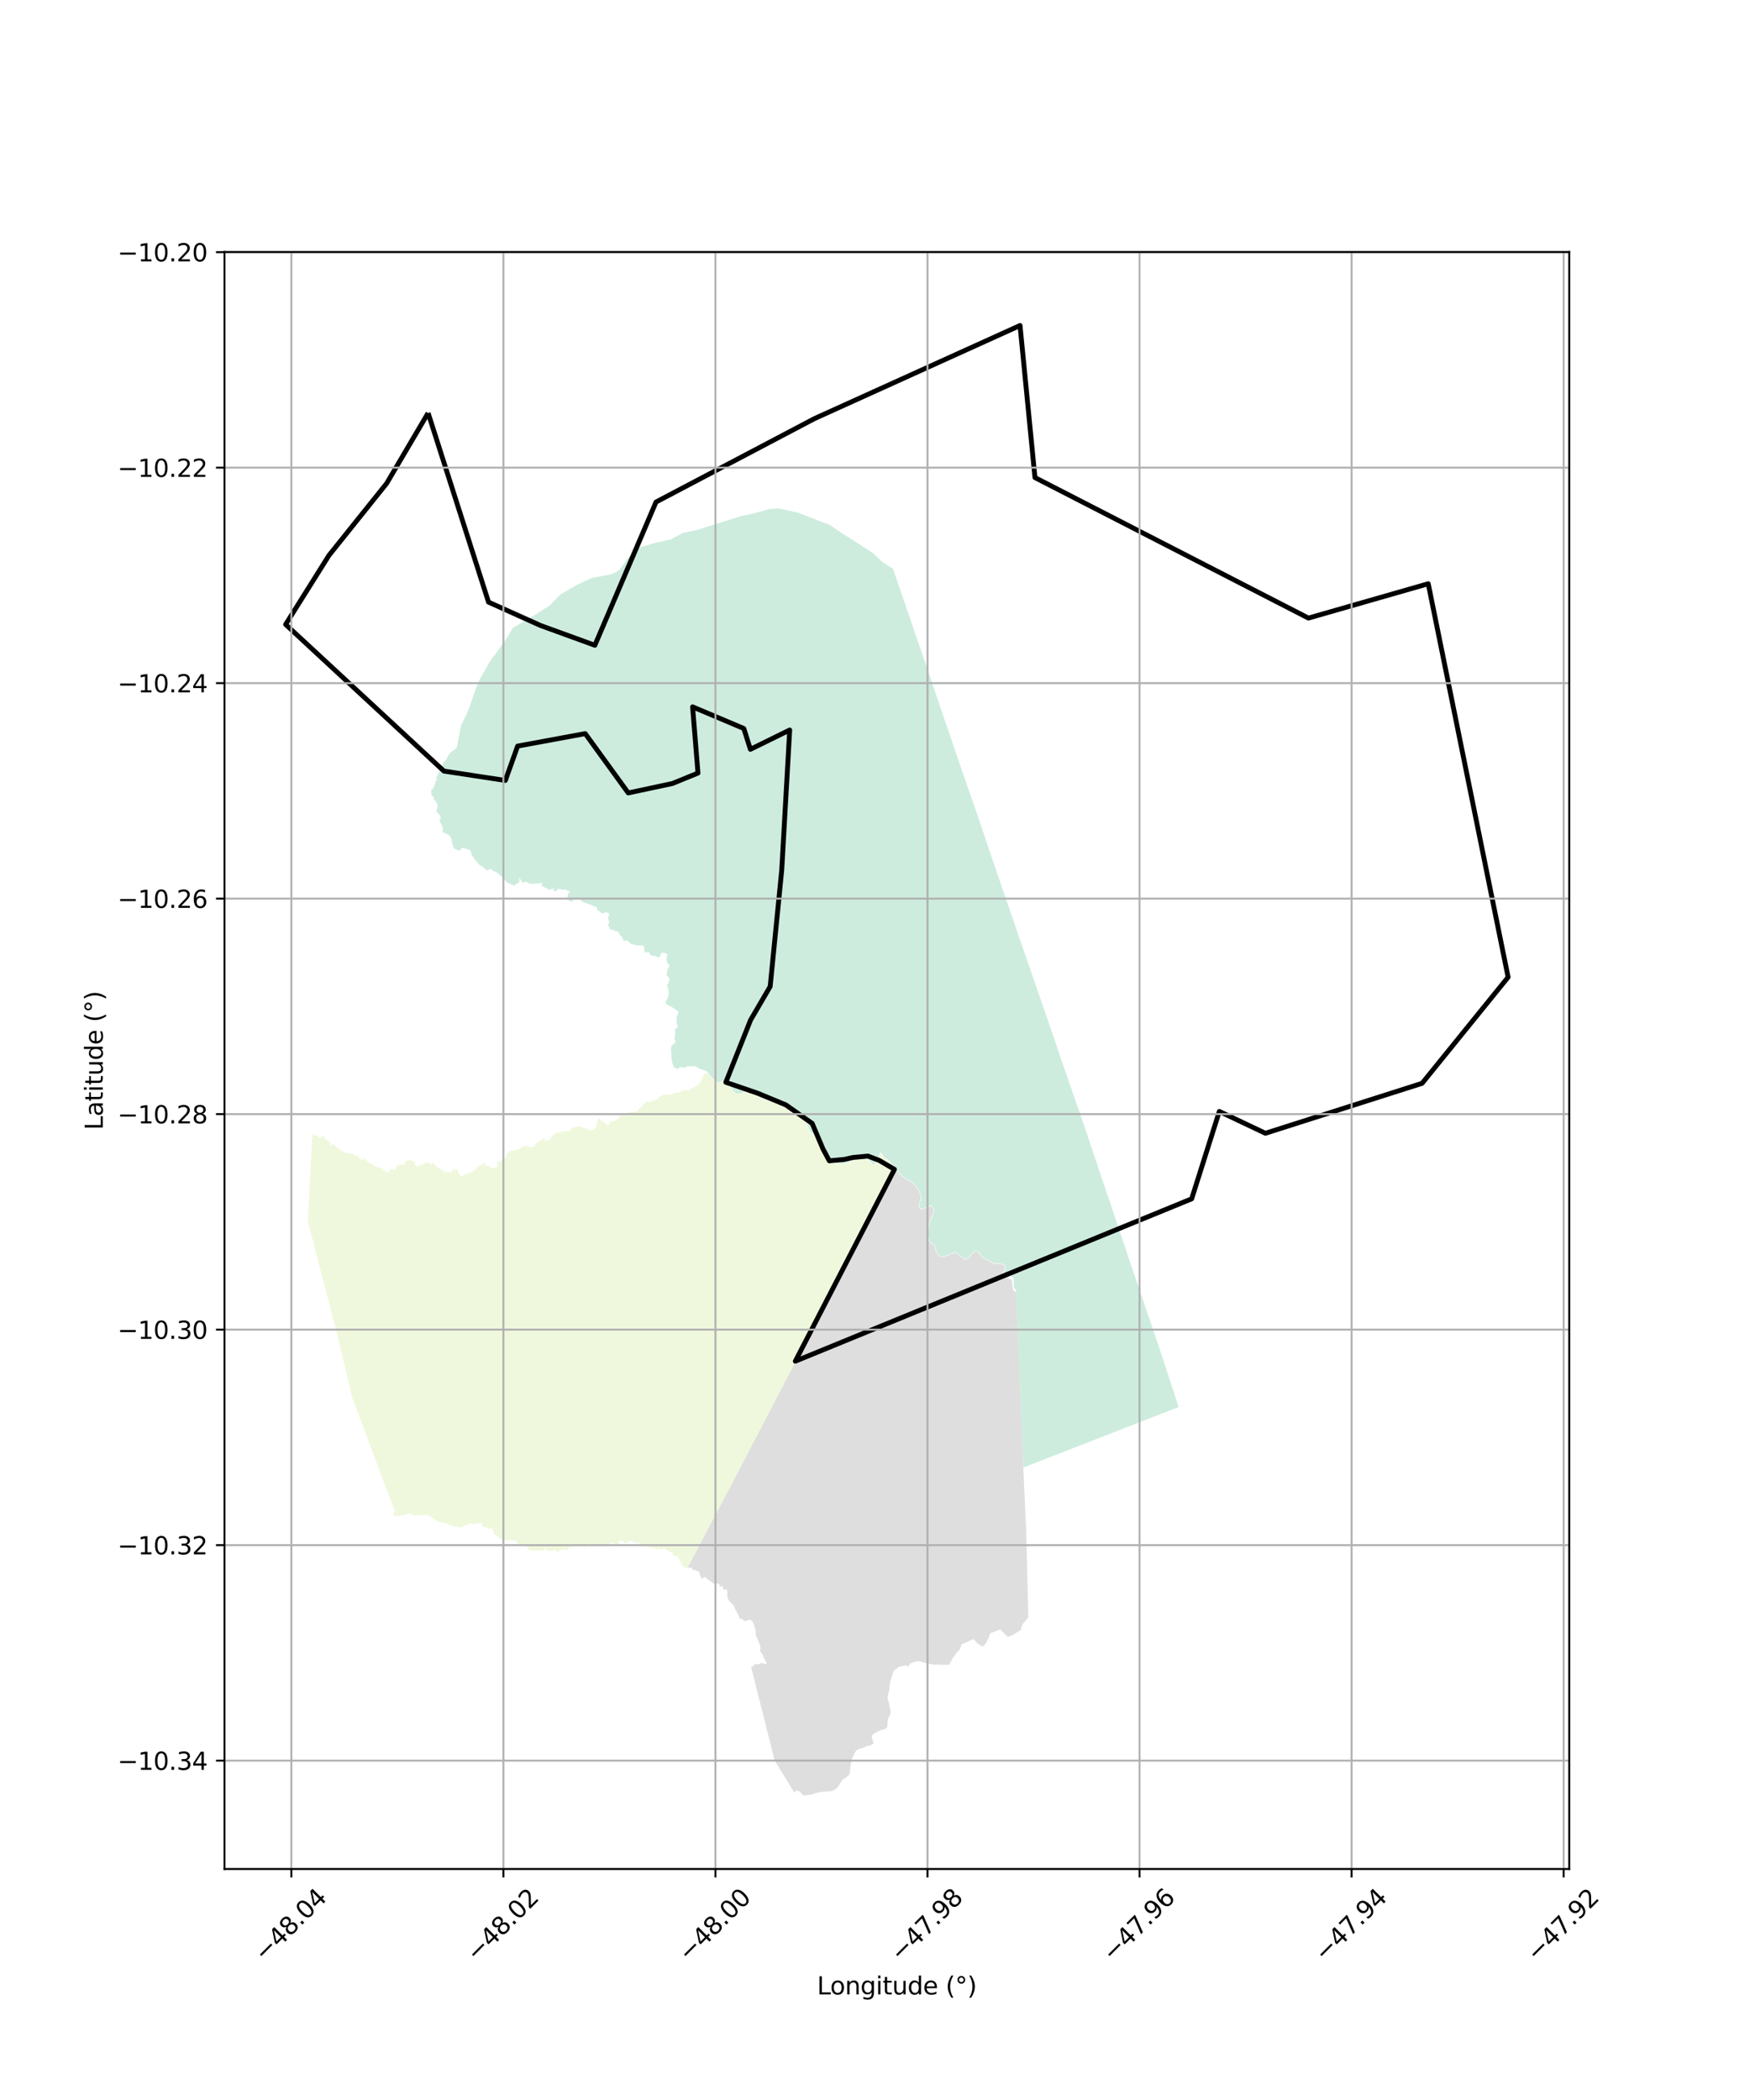 <?xml version="1.0" encoding="utf-8" standalone="no"?>
<!DOCTYPE svg PUBLIC "-//W3C//DTD SVG 1.1//EN"
  "http://www.w3.org/Graphics/SVG/1.1/DTD/svg11.dtd">
<svg xmlns:xlink="http://www.w3.org/1999/xlink" width="720pt" height="864pt" viewBox="0 0 720 864" xmlns="http://www.w3.org/2000/svg" version="1.1">
 <defs>
  <style type="text/css">*{stroke-linejoin: round; stroke-linecap: butt}</style>
 </defs>
 <g id="figure_1">
  <g id="patch_1">
   <path d="M 0 864 
L 720 864 
L 720 0 
L 0 0 
z
" style="fill: #ffffff"/>
  </g>
  <g id="axes_1">
   <g id="patch_2">
    <path d="M 92.366 768.96 
L 645.634 768.96 
L 645.634 103.68 
L 92.366 103.68 
z
" style="fill: #ffffff"/>
   </g>
   <g id="PatchCollection_1">
    <path d="M 290.685 441.067 
L 291.979 442.683 
L 293.501 444.203 
L 295.161 445.468 
L 296.291 445.278 
L 298.33 444.551 
L 298.689 444.402 
L 300.591 444.814 
L 299.865 446.768 
L 302.548 450.077 
L 305.021 450.063 
L 306.166 449.404 
L 307.005 449.354 
L 307.577 449.276 
L 312.935 449.961 
L 312.603 451.613 
L 315.836 452.897 
L 318.625 452.956 
L 319.89 452.972 
L 321.995 452.953 
L 321.581 453.767 
L 321.747 455.237 
L 322.325 456.091 
L 323.78 455.707 
L 325.213 455.535 
L 326.155 455.649 
L 327.231 456.927 
L 327.763 458.13 
L 328.708 459.131 
L 329.287 460.205 
L 330.87 460.986 
L 332.082 461.913 
L 331.846 462.774 
L 332.914 465.314 
L 333.597 466.11 
L 334.949 466.907 
L 336.073 468.476 
L 336.576 469.896 
L 336.956 470.996 
L 337.156 471.869 
L 337.929 473.418 
L 338.473 474.059 
L 339.222 476.329 
L 339.748 476.759 
L 340.974 477.18 
L 342.419 478.601 
L 344.293 478.671 
L 346.064 478.983 
L 346.91 479.069 
L 350.001 477.853 
L 350.404 477.403 
L 351.067 476.213 
L 351.46 475.916 
L 352.869 475.612 
L 353.78 475.675 
L 354.233 475.589 
L 355.134 475.664 
L 355.93 475.967 
L 356.727 477.133 
L 357.944 477.936 
L 358.759 478.976 
L 359.496 479.417 
L 359.994 479.233 
L 361.25 476.881 
L 361.822 475.242 
L 362.32 474.419 
L 362.525 474.651 
L 363.709 476.451 
L 365.362 477.367 
L 366.165 478.302 
L 367.314 479.742 
L 368.001 480.627 
L 368.006 481.115 
L 345.114 525.608 
L 341.224 533.286 
L 337.401 540.75 
L 333.67 548.048 
L 332.039 551.191 
L 330.312 554.5 
L 311.322 590.937 
L 311.094 591.37 
L 308.721 595.931 
L 303.279 606.391 
L 283.416 644.023 
L 283.046 644.775 
L 282.981 644.984 
L 282.116 644.991 
L 281.623 645.144 
L 281.484 644.314 
L 280.667 644.236 
L 280.504 643.637 
L 280.896 643.028 
L 279.694 643.285 
L 279.612 642.914 
L 280.352 642.421 
L 279.415 642.029 
L 279.542 641.536 
L 278.728 640.819 
L 279.135 640.636 
L 279.261 640.01 
L 278.143 640.319 
L 277.186 640.166 
L 277.102 639.883 
L 276.285 639.585 
L 277.035 639.107 
L 276.078 638.454 
L 275.814 638.56 
L 275.68 638.787 
L 275.267 638.288 
L 274.568 637.784 
L 274.07 637.832 
L 273.688 637.239 
L 272.69 636.938 
L 272.428 637.4 
L 271.937 637.685 
L 271.453 637.135 
L 270.855 637.149 
L 270.218 637.38 
L 268.884 636.903 
L 267.922 636.948 
L 266.688 636.298 
L 266.377 636.693 
L 266.034 635.716 
L 265.377 635.991 
L 265.13 635.805 
L 264.913 636.042 
L 264.61 635.908 
L 263.93 635.857 
L 263.513 635.306 
L 262.924 634.567 
L 262.389 634.887 
L 261.778 634.643 
L 261.432 634.697 
L 261.156 634.852 
L 260.97 634.405 
L 258.687 633.875 
L 258.571 634.212 
L 258.38 634.471 
L 257.922 634.581 
L 257.186 635.047 
L 257.023 634.743 
L 256.314 634.121 
L 255.953 634.093 
L 255.867 633.587 
L 254.677 634.28 
L 254.127 635.251 
L 253.16 636.052 
L 252.965 635.834 
L 252.564 635.504 
L 252.456 635.069 
L 251.424 634.658 
L 249.621 635.76 
L 248.472 636.315 
L 248.319 636.655 
L 247.815 635.844 
L 246.934 635.228 
L 245.635 635.206 
L 245.315 635.874 
L 244.519 635.794 
L 243.943 636.367 
L 241.961 635.862 
L 240.312 636.736 
L 239.914 636.298 
L 239.418 636.567 
L 239.561 635.802 
L 238.907 635.957 
L 238.42 635.275 
L 237.93 635.786 
L 237.422 635.258 
L 235.956 635.536 
L 236.247 635.945 
L 235.606 636.93 
L 235.216 636.642 
L 234.738 636.371 
L 233.335 637.693 
L 232.675 637.75 
L 232.091 637.353 
L 230.532 637.794 
L 229.977 638.324 
L 229.244 638.294 
L 228.337 637.629 
L 226.655 638.139 
L 224.693 637.935 
L 224.95 637.042 
L 223.287 637.912 
L 221.705 637.98 
L 220.237 637.946 
L 218.838 637.845 
L 217.598 637.729 
L 216.95 636.309 
L 216.429 636.677 
L 216.096 636.037 
L 215.124 635.987 
L 213.31 635.319 
L 212.269 634.101 
L 211.475 633.445 
L 211.066 634.09 
L 209.809 633.25 
L 209.618 633.781 
L 208.213 633.646 
L 207.707 633.632 
L 206.544 633.474 
L 206.229 633.041 
L 204.908 632.359 
L 203.115 630.956 
L 202.935 629.738 
L 202.498 629.264 
L 202.197 628.843 
L 201.245 629.052 
L 200.393 628.481 
L 198.913 628.192 
L 198.224 627.708 
L 198.606 626.875 
L 197.62 626.558 
L 197.511 626.677 
L 196.715 626.634 
L 196.372 627.319 
L 196.038 626.678 
L 194.463 627.258 
L 193.785 626.635 
L 192.655 626.824 
L 192.592 627.285 
L 191.974 627.317 
L 189.615 628.513 
L 186.922 628.048 
L 185.433 627.564 
L 183.71 626.801 
L 182.355 626.426 
L 180.295 626.208 
L 178.817 625.192 
L 177.475 624.236 
L 177.182 623.653 
L 176.02 623.831 
L 175.868 622.953 
L 174.091 623.435 
L 171.394 623.5 
L 169.994 623.379 
L 168.768 622.616 
L 168.526 622.478 
L 167.411 622.993 
L 165.483 623.585 
L 165.191 623.206 
L 163.956 623.716 
L 163.142 623.858 
L 163.227 623.489 
L 163.017 623.594 
L 162.346 623.849 
L 161.525 623.113 
L 162.266 622.96 
L 161.742 621.941 
L 162.365 622.072 
L 162.513 621.622 
L 162.812 621.359 
L 162.416 621.098 
L 162.083 620.967 
L 144.961 575.068 
L 138.569 548.335 
L 126.663 502.555 
L 128.506 466.81 
L 128.553 466.517 
L 129.193 466.744 
L 129.553 467.219 
L 130.465 466.877 
L 130.904 468.097 
L 131.267 468.15 
L 132.249 467.958 
L 132.766 467.612 
L 133.215 466.953 
L 133.774 468.622 
L 134.801 469.271 
L 135.731 469.612 
L 135.86 471.243 
L 137.138 470.802 
L 137.293 470.717 
L 137.995 471.56 
L 138.615 472.438 
L 138.811 472.397 
L 139.14 472.154 
L 139.672 472.568 
L 139.674 473.108 
L 140.988 473.599 
L 141.756 474.156 
L 143.09 474.621 
L 144.135 474.45 
L 145.069 474.684 
L 145.012 474.979 
L 145.68 474.843 
L 146.122 475.517 
L 146.724 475.266 
L 147.284 475.718 
L 147.876 476.286 
L 148.677 477.129 
L 149.293 477.333 
L 149.732 476.441 
L 150.496 477.113 
L 151.801 478.469 
L 152.639 478.782 
L 154.615 479.974 
L 156.422 480.629 
L 156.709 480.471 
L 157.217 480.961 
L 157.396 480.633 
L 158.09 482.442 
L 158.656 481.157 
L 158.845 482.039 
L 159.76 482.369 
L 160.453 481.295 
L 161.09 480.806 
L 162.196 481.269 
L 162.823 481.209 
L 163.019 479.608 
L 163.384 479.566 
L 164.079 479.229 
L 164.785 479.277 
L 165.335 479.048 
L 166.326 479.516 
L 166.349 479.305 
L 166.311 478.653 
L 166.618 478.309 
L 167.015 477.895 
L 167.075 477.453 
L 168.38 477.377 
L 168.663 477.16 
L 169.391 477.463 
L 169.805 477.807 
L 170.924 478.108 
L 170.971 478.332 
L 170.799 478.554 
L 170.418 478.691 
L 170.775 479.1 
L 170.886 479.585 
L 171.309 480.027 
L 172.019 479.835 
L 172.065 479.64 
L 172.226 479.601 
L 172.824 479.593 
L 173.049 479.375 
L 173.297 479.069 
L 173.415 479.162 
L 173.619 479.017 
L 173.666 479.295 
L 173.913 479.225 
L 174.207 478.765 
L 174.599 478.832 
L 175.05 478.493 
L 175.84 478.239 
L 176.311 478.363 
L 176.808 478.43 
L 176.807 478.337 
L 176.911 478.33 
L 176.897 479.07 
L 177.036 479.34 
L 177.474 479.156 
L 177.746 478.33 
L 177.978 478.265 
L 177.971 478.744 
L 178.496 478.542 
L 178.551 479.004 
L 179.11 479.178 
L 179.186 479.427 
L 179.527 479.831 
L 179.826 480.377 
L 180.304 480.306 
L 180.769 480.889 
L 181.535 481.208 
L 182.181 481.275 
L 182.544 482.046 
L 182.922 482.182 
L 183.51 482.381 
L 183.917 481.955 
L 184.399 482.307 
L 185.074 482.039 
L 185.334 482.405 
L 186.284 481.846 
L 186.229 481.109 
L 186.402 480.729 
L 186.658 481.367 
L 186.886 481.14 
L 187.63 481.092 
L 188.227 481.448 
L 188.812 483.068 
L 189.312 483.636 
L 189.705 483.868 
L 190.474 483.993 
L 190.666 483.519 
L 190.8 483.326 
L 191.538 483.224 
L 193.67 482.353 
L 193.988 482.438 
L 194.824 481.703 
L 195.129 481.337 
L 195.657 481.49 
L 196.112 480.54 
L 196.634 480.106 
L 197.354 479.532 
L 198.171 479.281 
L 198.831 478.59 
L 199.096 478.384 
L 199.582 478.144 
L 199.501 478.667 
L 199.339 479.144 
L 199.816 479.49 
L 200.233 479.668 
L 200.826 479.602 
L 201.852 480.199 
L 202.852 480.846 
L 203.237 480.691 
L 203.857 480.292 
L 204.507 480.125 
L 204.726 479.62 
L 204.64 479.114 
L 204.506 478.505 
L 204.722 477.883 
L 204.979 477.842 
L 205.662 477.77 
L 205.767 477.748 
L 205.99 477.602 
L 207.048 476.836 
L 208.181 476.159 
L 208.37 474.974 
L 209.239 474.09 
L 210.189 473.5 
L 211.08 473.386 
L 212.504 473.147 
L 213.786 472.663 
L 215.074 471.63 
L 215.956 471.618 
L 215.992 471.592 
L 217.641 471.656 
L 218.254 472.092 
L 218.651 471.97 
L 219.445 471.904 
L 220.117 471.382 
L 219.97 470.8 
L 220.612 470.405 
L 221.645 469.785 
L 222.345 469.268 
L 223.086 468.689 
L 223.464 468.494 
L 224.119 468.242 
L 224.074 468.873 
L 224.237 469.4 
L 225.163 469.501 
L 225.484 469.177 
L 226.37 468.709 
L 226.684 468.018 
L 227.17 467.469 
L 227.504 467.082 
L 228.883 466.123 
L 229.584 465.893 
L 230.353 465.889 
L 231.707 465.473 
L 232.297 465.44 
L 234.481 465.121 
L 235.279 464.269 
L 236.412 463.678 
L 236.975 463.692 
L 237.493 463.654 
L 238.246 463.469 
L 239.723 463.931 
L 241.766 464.682 
L 243.306 465.081 
L 243.794 465.021 
L 244.625 464.416 
L 245.478 463.174 
L 245.654 461.978 
L 245.932 460.633 
L 246.774 460.135 
L 247.22 461.106 
L 248.341 461.515 
L 249.376 462.506 
L 249.96 463.041 
L 250.497 462.835 
L 250.737 462.279 
L 250.803 461.624 
L 251.719 461.559 
L 252.581 461.145 
L 253.412 461.063 
L 254.363 460.247 
L 255.194 458.881 
L 255.998 458.749 
L 256.585 458.6 
L 257.321 458.16 
L 257.652 458.243 
L 259.438 457.242 
L 260.365 457.785 
L 261.33 457.267 
L 262.871 457.048 
L 262.659 456.141 
L 264.026 455.561 
L 264.067 454.979 
L 265.931 453.214 
L 266.844 453.23 
L 267.63 453.728 
L 267.783 453.058 
L 268.799 452.599 
L 269.664 453.084 
L 269.885 452.453 
L 270.475 452.404 
L 270.578 451.759 
L 271.346 451.318 
L 273.182 450.314 
L 276.266 450.417 
L 277.636 449.51 
L 279.137 449.484 
L 279.754 449.326 
L 281.172 448.455 
L 283.268 448.665 
L 284.141 448.1 
L 285.35 447.489 
L 287.378 446.163 
L 288.403 444.803 
L 289.047 443.38 
L 289.558 442.276 
L 290.685 441.067 
" clip-path="url(#p9bca885851)" style="fill: #e6f5c9; fill-opacity: 0.65"/>
    <path d="M 320.432 209.176 
L 328.445 210.957 
L 341.502 216.053 
L 346.258 219.264 
L 358.986 227.406 
L 363.074 231.261 
L 367.425 234.018 
L 376.861 261.654 
L 377.082 262.275 
L 380.548 272.337 
L 394.929 314.589 
L 403.116 338.13 
L 407.874 352.392 
L 420.55 389.206 
L 434.32 429.079 
L 436.57 435.895 
L 437.108 437.346 
L 446.531 464.501 
L 464.926 519.284 
L 465.235 520.132 
L 476.731 553.833 
L 476.926 554.431 
L 476.939 554.469 
L 477.073 554.879 
L 484.917 578.902 
L 421.005 603.788 
L 421.001 603.473 
L 418.928 552.481 
L 417.976 531.817 
L 417.923 530.555 
L 417.922 530.507 
L 417.183 530.045 
L 416.969 525.799 
L 415.983 524.714 
L 415.53 524.899 
L 414.765 525.706 
L 412.559 525.182 
L 412.814 523.6 
L 413.337 522.335 
L 413.813 520.806 
L 412.399 520.023 
L 410.504 519.858 
L 408.855 519.705 
L 407.622 519.072 
L 406.08 518.231 
L 404.792 517.667 
L 403.663 516.662 
L 402.509 514.791 
L 401.205 514.777 
L 399.747 515.717 
L 398.842 517.027 
L 397.724 517.992 
L 396.781 517.974 
L 395.616 517.007 
L 394.631 516.144 
L 393.371 515.281 
L 393.205 514.915 
L 392.13 515.496 
L 390.594 516.148 
L 389.209 516.618 
L 387.803 517.053 
L 386.433 516.673 
L 385.439 515.315 
L 384.88 513.62 
L 384.577 512.089 
L 383.494 511.535 
L 382.487 510.753 
L 382.096 509.574 
L 381.609 508.316 
L 381.581 507.195 
L 381.883 506.056 
L 382.205 504.595 
L 382.391 503.536 
L 382.739 502.043 
L 383.42 500.54 
L 384.241 498.926 
L 384.476 497.406 
L 382.868 495.839 
L 381.62 496.577 
L 380.033 497.068 
L 378.761 497.407 
L 378.138 496.459 
L 378.338 494.768 
L 378.985 493.731 
L 379.017 492.391 
L 378.324 490.175 
L 377.665 489.1 
L 376.642 487.673 
L 375.632 486.454 
L 373.638 485.496 
L 372.209 484.642 
L 370.492 483.135 
L 369.296 481.755 
L 368.198 480.558 
L 367.469 479.618 
L 366.318 478.174 
L 365.489 477.208 
L 363.847 476.299 
L 362.683 474.527 
L 362.289 474.085 
L 361.642 475.155 
L 361.067 476.801 
L 359.853 479.071 
L 359.515 479.197 
L 358.892 478.824 
L 358.079 477.786 
L 356.869 476.988 
L 356.057 475.802 
L 355.177 475.467 
L 354.21 475.388 
L 352.846 475.412 
L 351.375 475.73 
L 350.914 476.078 
L 350.242 477.286 
L 349.884 477.685 
L 346.882 478.864 
L 346.09 478.784 
L 344.314 478.472 
L 342.504 478.404 
L 341.082 477.005 
L 339.848 476.58 
L 339.392 476.211 
L 338.662 473.988 
L 338.098 473.308 
L 337.842 472.797 
L 337.345 471.801 
L 337.147 470.939 
L 336.251 468.383 
L 335.085 466.756 
L 334.449 466.38 
L 333.726 465.954 
L 333.085 465.207 
L 332.063 462.775 
L 332.309 461.835 
L 330.974 460.815 
L 329.433 460.055 
L 329.402 459.999 
L 328.87 459.013 
L 327.931 458.017 
L 327.402 456.82 
L 326.256 455.459 
L 325.213 455.334 
L 323.873 455.494 
L 323.742 455.51 
L 322.41 455.862 
L 321.939 455.166 
L 321.785 453.805 
L 322.322 452.75 
L 319.892 452.772 
L 317.181 452.722 
L 315.876 452.697 
L 312.831 451.489 
L 313.171 449.79 
L 310.858 449.494 
L 307.58 449.076 
L 306.104 449.21 
L 304.968 449.864 
L 302.643 449.876 
L 302.004 449.089 
L 300.092 446.731 
L 300.858 444.667 
L 298.674 444.194 
L 296.24 445.085 
L 295.213 445.256 
L 294.513 444.723 
L 293.631 444.051 
L 292.074 442.496 
L 291.04 440.925 
L 289.996 440.431 
L 289.441 440.168 
L 288.21 439.936 
L 286.972 439.251 
L 286.037 438.642 
L 284.103 438.761 
L 282.746 438.739 
L 281.567 439.408 
L 280.581 438.972 
L 279.626 439.218 
L 278.536 439.82 
L 277.205 438.962 
L 276.648 437.388 
L 276.273 435.627 
L 276.184 433.018 
L 275.977 431.757 
L 276.273 430.288 
L 276.527 430.064 
L 278.018 428.773 
L 277.526 427.418 
L 277.634 426.025 
L 277.933 424.445 
L 277.434 423.815 
L 278.963 422.39 
L 278.384 421.038 
L 278.384 418.741 
L 279.053 416.531 
L 279.21 416.198 
L 276.919 414.644 
L 273.829 412.876 
L 273.852 412.702 
L 273.931 412.083 
L 274.458 411.132 
L 274.959 409.804 
L 275.183 408.491 
L 274.894 406.896 
L 274.412 405.392 
L 275.078 404.451 
L 275.357 402.397 
L 274.294 401.292 
L 274.424 400.585 
L 274.529 399.461 
L 274.73 398.646 
L 275.136 398.066 
L 275.437 397.068 
L 274.416 395.969 
L 274.184 394.714 
L 274.618 392.528 
L 273.54 392.094 
L 272.024 392.023 
L 271.525 393.715 
L 270.457 393.866 
L 269.904 393.406 
L 268.311 393.209 
L 267.411 392.775 
L 266.957 391.684 
L 265.213 391.936 
L 265.149 391.299 
L 265.093 390.746 
L 264.958 389.323 
L 263.964 388.944 
L 262.711 388.994 
L 261.745 388.986 
L 260.9 388.545 
L 260.415 388.644 
L 259.679 388.398 
L 257.96 386.866 
L 256.604 387.14 
L 255.901 385.545 
L 255.03 384.645 
L 254.852 384.181 
L 254.675 383.715 
L 253.651 383.022 
L 252.439 383.149 
L 252.918 382.659 
L 252.351 382.617 
L 250.83 382.378 
L 250.739 381.279 
L 250.059 380.83 
L 250.657 379.475 
L 250.354 378.368 
L 250.178 377.723 
L 250.715 375.931 
L 249.176 375.142 
L 248.399 375.769 
L 247.423 375.624 
L 245.445 374.044 
L 245.677 373.2 
L 244.461 372.882 
L 242.761 372.146 
L 239.62 371.109 
L 238.549 369.63 
L 237.245 369.696 
L 236.75 369.419 
L 235.4 370.049 
L 236.065 370.604 
L 235.039 370.977 
L 234.147 370.553 
L 233.901 369.284 
L 233.365 369.316 
L 233.734 367.655 
L 234.238 367.227 
L 234.727 367.153 
L 232.65 365.907 
L 231.422 366.104 
L 230.311 365.778 
L 229.518 365.607 
L 229.25 366.333 
L 228.521 366.713 
L 227.511 366.355 
L 228.281 365.54 
L 226.972 365.793 
L 225.529 366.02 
L 225.066 365.537 
L 224.077 365.093 
L 223.611 364.882 
L 222.507 364.205 
L 223.135 364.004 
L 222.923 363.263 
L 221.229 363.457 
L 220.721 363.425 
L 218.981 363.658 
L 217.772 363.422 
L 216.278 362.752 
L 215.18 363.183 
L 214.811 362.801 
L 214.073 361.695 
L 213.567 361.177 
L 213.574 361.513 
L 213.803 362.815 
L 211.496 364.382 
L 209.649 363.498 
L 208.705 363.135 
L 207.887 362.216 
L 206.168 360.381 
L 204.405 358.979 
L 204.147 358.773 
L 202.915 358.311 
L 202.008 357.452 
L 200.311 358.165 
L 198.728 356.738 
L 197.272 355.848 
L 196.116 354.549 
L 195.186 353.413 
L 194.069 351.679 
L 193.526 349.831 
L 191.546 349.13 
L 189.856 348.788 
L 189.462 349.839 
L 188.574 349.92 
L 186.704 348.972 
L 185.824 346.402 
L 185.849 345.57 
L 184.969 343.752 
L 183.824 343.147 
L 182.078 342.291 
L 182.207 341.694 
L 182.16 340.474 
L 182.011 340.146 
L 181.251 338.472 
L 180.8 337.784 
L 181.314 336.412 
L 180.971 335.406 
L 180.479 334.865 
L 179.453 333.795 
L 180.132 331.903 
L 179.831 330.869 
L 179.414 329.92 
L 178.156 328.494 
L 178.817 328.456 
L 178.778 328.415 
L 177.513 327.093 
L 177.4 325.264 
L 178.452 323.825 
L 179.043 322.311 
L 179.052 321.708 
L 179.855 320.797 
L 179.372 319.99 
L 179.712 319.628 
L 182.332 314.037 
L 183.5 312.567 
L 184.908 310.008 
L 187.919 307.596 
L 189.747 298.327 
L 191.785 294.214 
L 193.173 290.848 
L 195.225 284.891 
L 197.187 279.822 
L 201.676 271.954 
L 202.14 271.287 
L 204.412 268.256 
L 208.467 262.635 
L 210.923 258.404 
L 220.786 252.571 
L 226.221 249.049 
L 230.506 244.629 
L 234.14 242.527 
L 234.829 242.132 
L 237.717 240.432 
L 243.646 237.757 
L 251.186 236.324 
L 253.154 235.577 
L 253.909 235.087 
L 254.927 234.373 
L 255.011 234.315 
L 258.343 229.497 
L 263.426 225.141 
L 269.274 223.42 
L 276.12 221.855 
L 280.78 219.323 
L 286.627 218.063 
L 305.785 212.074 
L 306.775 212.051 
L 316.724 209.403 
L 320.432 209.176 
" clip-path="url(#p9bca885851)" style="fill: #b3e2cd; fill-opacity: 0.65"/>
    <path d="M 368.006 481.115 
L 369.163 481.907 
L 370.352 483.278 
L 372.093 484.806 
L 373.545 485.673 
L 375.508 486.616 
L 376.484 487.796 
L 377.498 489.212 
L 377.926 489.693 
L 378.142 490.26 
L 378.818 492.421 
L 378.788 493.672 
L 378.146 494.7 
L 377.932 496.508 
L 378.675 497.637 
L 380.088 497.262 
L 381.701 496.763 
L 382.865 496.073 
L 384.264 497.476 
L 384.049 498.864 
L 383.241 500.453 
L 382.55 501.979 
L 382.198 503.495 
L 382.01 504.556 
L 381.696 506.009 
L 381.132 506.807 
L 381.381 507.172 
L 381.41 508.357 
L 381.927 509.667 
L 382.316 510.872 
L 383.389 511.705 
L 384.402 512.224 
L 384.689 513.672 
L 385.261 515.412 
L 386.309 516.857 
L 387.807 517.262 
L 389.269 516.81 
L 390.662 516.336 
L 392.187 515.691 
L 393.135 515.18 
L 393.325 515.492 
L 394.51 516.303 
L 395.488 517.161 
L 396.707 518.173 
L 397.795 518.194 
L 398.991 517.162 
L 399.888 515.864 
L 401.263 514.979 
L 402.397 514.99 
L 403.508 516.794 
L 404.684 517.838 
L 405.992 518.412 
L 407.529 519.251 
L 408.799 519.902 
L 410.485 520.057 
L 412.339 520.22 
L 413.575 520.903 
L 413.149 522.268 
L 412.622 523.546 
L 412.333 525.335 
L 414.704 525.898 
L 416.189 526.538 
L 416.308 526.873 
L 416.545 529.183 
L 416.74 530.63 
L 417.976 531.817 
L 418.928 552.481 
L 421.001 603.473 
L 421.005 603.788 
L 421.138 606.735 
L 422.188 629.564 
L 422.226 630.387 
L 423.077 665.407 
L 421.841 666.879 
L 420.693 668.215 
L 419.937 670.673 
L 418.299 671.681 
L 416.448 672.824 
L 414.637 673.415 
L 413.607 672.458 
L 411.523 670.36 
L 408.965 671.397 
L 407.399 671.982 
L 406.803 673.796 
L 405.408 676.489 
L 404.14 677.453 
L 402.919 676.623 
L 401.854 675.83 
L 400.467 674.374 
L 395.557 676.593 
L 394.939 678.61 
L 393.49 680.098 
L 392.091 682.063 
L 391.178 683.834 
L 390.376 684.926 
L 388.285 684.972 
L 385.246 684.857 
L 383.452 684.799 
L 380.419 684.152 
L 378.269 683.462 
L 376.433 683.711 
L 374.441 684.457 
L 373.892 685.478 
L 372.374 685.245 
L 369.897 685.786 
L 367.72 687.345 
L 366.878 690.036 
L 366.209 691.859 
L 366.027 693.024 
L 366.005 694.021 
L 365.748 696.047 
L 365.22 697.536 
L 365.21 698.224 
L 365.307 699.582 
L 365.83 700.627 
L 365.973 702.214 
L 366.353 703.32 
L 366.342 704.689 
L 366.078 705.839 
L 365.328 707.248 
L 365.147 708.509 
L 365.116 709.938 
L 364.64 711.202 
L 363.081 711.648 
L 361.582 712.187 
L 359.709 713.146 
L 358.6 714.2 
L 358.927 715.759 
L 359.447 717.152 
L 358.116 718.128 
L 356.499 718.428 
L 355.088 719.114 
L 353.705 719.453 
L 352.602 719.977 
L 351.896 720.722 
L 351.198 722.19 
L 350.591 723.405 
L 350.169 725.082 
L 349.933 726.935 
L 349.761 728.52 
L 349.451 730.089 
L 348.313 731.163 
L 346.826 732.058 
L 346.049 733.097 
L 345.359 734.24 
L 344.347 735.671 
L 343.151 736.508 
L 341.623 736.995 
L 339.543 737.074 
L 337.424 737.329 
L 335.663 737.723 
L 333.373 738.423 
L 331.88 738.61 
L 330.546 738.72 
L 329.057 737.103 
L 327.615 736.57 
L 326.886 737.66 
L 318.71 724.354 
L 309.003 685.685 
L 309.971 685.517 
L 310.571 684.659 
L 311.873 684.728 
L 313.252 684.23 
L 315.095 684.601 
L 315.497 684.49 
L 315.06 683.548 
L 314.239 682.063 
L 313.781 680.737 
L 312.791 679.38 
L 312.848 677.416 
L 312.261 675.757 
L 311.635 674.3 
L 310.915 672.535 
L 310.957 671.235 
L 310.671 670.201 
L 310.628 669.89 
L 309.797 667.295 
L 308.527 666.318 
L 306.295 667.04 
L 305.256 665.982 
L 304.166 665.924 
L 304.168 665.454 
L 303.551 663.954 
L 302.7 662.478 
L 302.155 661.219 
L 301.556 660.075 
L 300.985 659.649 
L 300.1 658.78 
L 299.41 657.59 
L 299.102 656.045 
L 299.36 654.896 
L 298.875 653.817 
L 297.764 654.136 
L 297.422 653.368 
L 297.491 652.582 
L 295.934 652.75 
L 296.241 652.25 
L 295.292 651.453 
L 293.719 651.592 
L 292.475 650.75 
L 291.221 649.804 
L 290.425 649.183 
L 290.14 648.748 
L 288.651 649.488 
L 288.028 648.106 
L 287.603 646.585 
L 286.346 646.176 
L 284.663 645.695 
L 285.008 645.024 
L 282.981 644.984 
L 283.046 644.775 
L 283.416 644.023 
L 303.279 606.391 
L 308.721 595.931 
L 311.094 591.37 
L 311.322 590.937 
L 330.312 554.5 
L 332.039 551.191 
L 333.67 548.048 
L 337.401 540.75 
L 341.224 533.286 
L 345.114 525.608 
L 368.006 481.115 
" clip-path="url(#p9bca885851)" style="fill: #cccccc; fill-opacity: 0.65"/>
   </g>
   <g id="PatchCollection_2">
    <path d="M 176.138 169.914 
L 201 247.741 
L 222.463 257.381 
L 244.745 265.482 
L 269.907 206.545 
L 335.085 172.234 
L 419.671 133.92 
L 425.813 196.49 
L 538.318 254.298 
L 587.618 240.167 
L 620.485 402.03 
L 585.09 445.708 
L 520.621 466.262 
L 501.659 457.269 
L 490.282 493.239 
L 327.212 560.039 
L 368.004 481.12 
L 361.715 477.407 
L 357.085 475.647 
L 350.94 476.22 
L 347.359 477.027 
L 341.214 477.601 
L 338.606 472.73 
L 334.151 462.207 
L 323.316 454.58 
L 311.739 449.793 
L 298.627 445.279 
L 308.811 419.666 
L 316.868 405.882 
L 321.624 358.034 
L 324.906 300.346 
L 308.738 308.297 
L 306.022 299.727 
L 284.951 290.825 
L 287.172 318.063 
L 276.629 322.364 
L 258.477 326.237 
L 240.779 301.829 
L 212.969 306.968 
L 207.912 321.099 
L 182.63 317.245 
L 117.515 256.914 
L 135.346 228.494 
L 159.079 198.884 
L 176.138 169.914 
" clip-path="url(#p9bca885851)" style="fill: none; stroke: #000000; stroke-width: 2"/>
   </g>
   <g id="matplotlib.axis_1">
    <g id="xtick_1">
     <g id="line2d_1">
      <path d="M 119.865 768.96 
L 119.865 103.68 
" clip-path="url(#p9bca885851)" style="fill: none; stroke: #b0b0b0; stroke-width: 0.8; stroke-linecap: square"/>
     </g>
     <g id="line2d_2">
      <defs>
       <path id="m636d8eb641" d="M 0 0 
L 0 3.5 
" style="stroke: #000000; stroke-width: 0.8"/>
      </defs>
      <g>
       <use xlink:href="#m636d8eb641" x="119.865" y="768.96" style="stroke: #000000; stroke-width: 0.8"/>
      </g>
     </g>
     <g id="text_1">
      <!-- −48.04 -->
      <g transform="translate(108.732 807.501) rotate(-45) scale(0.1 -0.1)">
       <defs>
        <path id="DejaVuSans-2212" d="M 678 2272 
L 4684 2272 
L 4684 1741 
L 678 1741 
L 678 2272 
z
" transform="scale(0.016)"/>
        <path id="DejaVuSans-34" d="M 2419 4116 
L 825 1625 
L 2419 1625 
L 2419 4116 
z
M 2253 4666 
L 3047 4666 
L 3047 1625 
L 3713 1625 
L 3713 1100 
L 3047 1100 
L 3047 0 
L 2419 0 
L 2419 1100 
L 313 1100 
L 313 1709 
L 2253 4666 
z
" transform="scale(0.016)"/>
        <path id="DejaVuSans-38" d="M 2034 2216 
Q 1584 2216 1326 1975 
Q 1069 1734 1069 1313 
Q 1069 891 1326 650 
Q 1584 409 2034 409 
Q 2484 409 2743 651 
Q 3003 894 3003 1313 
Q 3003 1734 2745 1975 
Q 2488 2216 2034 2216 
z
M 1403 2484 
Q 997 2584 770 2862 
Q 544 3141 544 3541 
Q 544 4100 942 4425 
Q 1341 4750 2034 4750 
Q 2731 4750 3128 4425 
Q 3525 4100 3525 3541 
Q 3525 3141 3298 2862 
Q 3072 2584 2669 2484 
Q 3125 2378 3379 2068 
Q 3634 1759 3634 1313 
Q 3634 634 3220 271 
Q 2806 -91 2034 -91 
Q 1263 -91 848 271 
Q 434 634 434 1313 
Q 434 1759 690 2068 
Q 947 2378 1403 2484 
z
M 1172 3481 
Q 1172 3119 1398 2916 
Q 1625 2713 2034 2713 
Q 2441 2713 2670 2916 
Q 2900 3119 2900 3481 
Q 2900 3844 2670 4047 
Q 2441 4250 2034 4250 
Q 1625 4250 1398 4047 
Q 1172 3844 1172 3481 
z
" transform="scale(0.016)"/>
        <path id="DejaVuSans-2e" d="M 684 794 
L 1344 794 
L 1344 0 
L 684 0 
L 684 794 
z
" transform="scale(0.016)"/>
        <path id="DejaVuSans-30" d="M 2034 4250 
Q 1547 4250 1301 3770 
Q 1056 3291 1056 2328 
Q 1056 1369 1301 889 
Q 1547 409 2034 409 
Q 2525 409 2770 889 
Q 3016 1369 3016 2328 
Q 3016 3291 2770 3770 
Q 2525 4250 2034 4250 
z
M 2034 4750 
Q 2819 4750 3233 4129 
Q 3647 3509 3647 2328 
Q 3647 1150 3233 529 
Q 2819 -91 2034 -91 
Q 1250 -91 836 529 
Q 422 1150 422 2328 
Q 422 3509 836 4129 
Q 1250 4750 2034 4750 
z
" transform="scale(0.016)"/>
       </defs>
       <use xlink:href="#DejaVuSans-2212"/>
       <use xlink:href="#DejaVuSans-34" transform="translate(83.789 0)"/>
       <use xlink:href="#DejaVuSans-38" transform="translate(147.412 0)"/>
       <use xlink:href="#DejaVuSans-2e" transform="translate(211.035 0)"/>
       <use xlink:href="#DejaVuSans-30" transform="translate(242.822 0)"/>
       <use xlink:href="#DejaVuSans-34" transform="translate(306.445 0)"/>
      </g>
     </g>
    </g>
    <g id="xtick_2">
     <g id="line2d_3">
      <path d="M 207.11 768.96 
L 207.11 103.68 
" clip-path="url(#p9bca885851)" style="fill: none; stroke: #b0b0b0; stroke-width: 0.8; stroke-linecap: square"/>
     </g>
     <g id="line2d_4">
      <g>
       <use xlink:href="#m636d8eb641" x="207.11" y="768.96" style="stroke: #000000; stroke-width: 0.8"/>
      </g>
     </g>
     <g id="text_2">
      <!-- −48.02 -->
      <g transform="translate(195.977 807.501) rotate(-45) scale(0.1 -0.1)">
       <defs>
        <path id="DejaVuSans-32" d="M 1228 531 
L 3431 531 
L 3431 0 
L 469 0 
L 469 531 
Q 828 903 1448 1529 
Q 2069 2156 2228 2338 
Q 2531 2678 2651 2914 
Q 2772 3150 2772 3378 
Q 2772 3750 2511 3984 
Q 2250 4219 1831 4219 
Q 1534 4219 1204 4116 
Q 875 4013 500 3803 
L 500 4441 
Q 881 4594 1212 4672 
Q 1544 4750 1819 4750 
Q 2544 4750 2975 4387 
Q 3406 4025 3406 3419 
Q 3406 3131 3298 2873 
Q 3191 2616 2906 2266 
Q 2828 2175 2409 1742 
Q 1991 1309 1228 531 
z
" transform="scale(0.016)"/>
       </defs>
       <use xlink:href="#DejaVuSans-2212"/>
       <use xlink:href="#DejaVuSans-34" transform="translate(83.789 0)"/>
       <use xlink:href="#DejaVuSans-38" transform="translate(147.412 0)"/>
       <use xlink:href="#DejaVuSans-2e" transform="translate(211.035 0)"/>
       <use xlink:href="#DejaVuSans-30" transform="translate(242.822 0)"/>
       <use xlink:href="#DejaVuSans-32" transform="translate(306.445 0)"/>
      </g>
     </g>
    </g>
    <g id="xtick_3">
     <g id="line2d_5">
      <path d="M 294.354 768.96 
L 294.354 103.68 
" clip-path="url(#p9bca885851)" style="fill: none; stroke: #b0b0b0; stroke-width: 0.8; stroke-linecap: square"/>
     </g>
     <g id="line2d_6">
      <g>
       <use xlink:href="#m636d8eb641" x="294.354" y="768.96" style="stroke: #000000; stroke-width: 0.8"/>
      </g>
     </g>
     <g id="text_3">
      <!-- −48.00 -->
      <g transform="translate(283.221 807.501) rotate(-45) scale(0.1 -0.1)">
       <use xlink:href="#DejaVuSans-2212"/>
       <use xlink:href="#DejaVuSans-34" transform="translate(83.789 0)"/>
       <use xlink:href="#DejaVuSans-38" transform="translate(147.412 0)"/>
       <use xlink:href="#DejaVuSans-2e" transform="translate(211.035 0)"/>
       <use xlink:href="#DejaVuSans-30" transform="translate(242.822 0)"/>
       <use xlink:href="#DejaVuSans-30" transform="translate(306.445 0)"/>
      </g>
     </g>
    </g>
    <g id="xtick_4">
     <g id="line2d_7">
      <path d="M 381.599 768.96 
L 381.599 103.68 
" clip-path="url(#p9bca885851)" style="fill: none; stroke: #b0b0b0; stroke-width: 0.8; stroke-linecap: square"/>
     </g>
     <g id="line2d_8">
      <g>
       <use xlink:href="#m636d8eb641" x="381.599" y="768.96" style="stroke: #000000; stroke-width: 0.8"/>
      </g>
     </g>
     <g id="text_4">
      <!-- −47.98 -->
      <g transform="translate(370.466 807.501) rotate(-45) scale(0.1 -0.1)">
       <defs>
        <path id="DejaVuSans-37" d="M 525 4666 
L 3525 4666 
L 3525 4397 
L 1831 0 
L 1172 0 
L 2766 4134 
L 525 4134 
L 525 4666 
z
" transform="scale(0.016)"/>
        <path id="DejaVuSans-39" d="M 703 97 
L 703 672 
Q 941 559 1184 500 
Q 1428 441 1663 441 
Q 2288 441 2617 861 
Q 2947 1281 2994 2138 
Q 2813 1869 2534 1725 
Q 2256 1581 1919 1581 
Q 1219 1581 811 2004 
Q 403 2428 403 3163 
Q 403 3881 828 4315 
Q 1253 4750 1959 4750 
Q 2769 4750 3195 4129 
Q 3622 3509 3622 2328 
Q 3622 1225 3098 567 
Q 2575 -91 1691 -91 
Q 1453 -91 1209 -44 
Q 966 3 703 97 
z
M 1959 2075 
Q 2384 2075 2632 2365 
Q 2881 2656 2881 3163 
Q 2881 3666 2632 3958 
Q 2384 4250 1959 4250 
Q 1534 4250 1286 3958 
Q 1038 3666 1038 3163 
Q 1038 2656 1286 2365 
Q 1534 2075 1959 2075 
z
" transform="scale(0.016)"/>
       </defs>
       <use xlink:href="#DejaVuSans-2212"/>
       <use xlink:href="#DejaVuSans-34" transform="translate(83.789 0)"/>
       <use xlink:href="#DejaVuSans-37" transform="translate(147.412 0)"/>
       <use xlink:href="#DejaVuSans-2e" transform="translate(211.035 0)"/>
       <use xlink:href="#DejaVuSans-39" transform="translate(242.822 0)"/>
       <use xlink:href="#DejaVuSans-38" transform="translate(306.445 0)"/>
      </g>
     </g>
    </g>
    <g id="xtick_5">
     <g id="line2d_9">
      <path d="M 468.844 768.96 
L 468.844 103.68 
" clip-path="url(#p9bca885851)" style="fill: none; stroke: #b0b0b0; stroke-width: 0.8; stroke-linecap: square"/>
     </g>
     <g id="line2d_10">
      <g>
       <use xlink:href="#m636d8eb641" x="468.844" y="768.96" style="stroke: #000000; stroke-width: 0.8"/>
      </g>
     </g>
     <g id="text_5">
      <!-- −47.96 -->
      <g transform="translate(457.711 807.501) rotate(-45) scale(0.1 -0.1)">
       <defs>
        <path id="DejaVuSans-36" d="M 2113 2584 
Q 1688 2584 1439 2293 
Q 1191 2003 1191 1497 
Q 1191 994 1439 701 
Q 1688 409 2113 409 
Q 2538 409 2786 701 
Q 3034 994 3034 1497 
Q 3034 2003 2786 2293 
Q 2538 2584 2113 2584 
z
M 3366 4563 
L 3366 3988 
Q 3128 4100 2886 4159 
Q 2644 4219 2406 4219 
Q 1781 4219 1451 3797 
Q 1122 3375 1075 2522 
Q 1259 2794 1537 2939 
Q 1816 3084 2150 3084 
Q 2853 3084 3261 2657 
Q 3669 2231 3669 1497 
Q 3669 778 3244 343 
Q 2819 -91 2113 -91 
Q 1303 -91 875 529 
Q 447 1150 447 2328 
Q 447 3434 972 4092 
Q 1497 4750 2381 4750 
Q 2619 4750 2861 4703 
Q 3103 4656 3366 4563 
z
" transform="scale(0.016)"/>
       </defs>
       <use xlink:href="#DejaVuSans-2212"/>
       <use xlink:href="#DejaVuSans-34" transform="translate(83.789 0)"/>
       <use xlink:href="#DejaVuSans-37" transform="translate(147.412 0)"/>
       <use xlink:href="#DejaVuSans-2e" transform="translate(211.035 0)"/>
       <use xlink:href="#DejaVuSans-39" transform="translate(242.822 0)"/>
       <use xlink:href="#DejaVuSans-36" transform="translate(306.445 0)"/>
      </g>
     </g>
    </g>
    <g id="xtick_6">
     <g id="line2d_11">
      <path d="M 556.088 768.96 
L 556.088 103.68 
" clip-path="url(#p9bca885851)" style="fill: none; stroke: #b0b0b0; stroke-width: 0.8; stroke-linecap: square"/>
     </g>
     <g id="line2d_12">
      <g>
       <use xlink:href="#m636d8eb641" x="556.088" y="768.96" style="stroke: #000000; stroke-width: 0.8"/>
      </g>
     </g>
     <g id="text_6">
      <!-- −47.94 -->
      <g transform="translate(544.955 807.501) rotate(-45) scale(0.1 -0.1)">
       <use xlink:href="#DejaVuSans-2212"/>
       <use xlink:href="#DejaVuSans-34" transform="translate(83.789 0)"/>
       <use xlink:href="#DejaVuSans-37" transform="translate(147.412 0)"/>
       <use xlink:href="#DejaVuSans-2e" transform="translate(211.035 0)"/>
       <use xlink:href="#DejaVuSans-39" transform="translate(242.822 0)"/>
       <use xlink:href="#DejaVuSans-34" transform="translate(306.445 0)"/>
      </g>
     </g>
    </g>
    <g id="xtick_7">
     <g id="line2d_13">
      <path d="M 643.333 768.96 
L 643.333 103.68 
" clip-path="url(#p9bca885851)" style="fill: none; stroke: #b0b0b0; stroke-width: 0.8; stroke-linecap: square"/>
     </g>
     <g id="line2d_14">
      <g>
       <use xlink:href="#m636d8eb641" x="643.333" y="768.96" style="stroke: #000000; stroke-width: 0.8"/>
      </g>
     </g>
     <g id="text_7">
      <!-- −47.92 -->
      <g transform="translate(632.2 807.501) rotate(-45) scale(0.1 -0.1)">
       <use xlink:href="#DejaVuSans-2212"/>
       <use xlink:href="#DejaVuSans-34" transform="translate(83.789 0)"/>
       <use xlink:href="#DejaVuSans-37" transform="translate(147.412 0)"/>
       <use xlink:href="#DejaVuSans-2e" transform="translate(211.035 0)"/>
       <use xlink:href="#DejaVuSans-39" transform="translate(242.822 0)"/>
       <use xlink:href="#DejaVuSans-32" transform="translate(306.445 0)"/>
      </g>
     </g>
    </g>
    <g id="text_8">
     <!-- Longitude (°) -->
     <g transform="translate(336.14 820.57) scale(0.1 -0.1)">
      <defs>
       <path id="DejaVuSans-4c" d="M 628 4666 
L 1259 4666 
L 1259 531 
L 3531 531 
L 3531 0 
L 628 0 
L 628 4666 
z
" transform="scale(0.016)"/>
       <path id="DejaVuSans-6f" d="M 1959 3097 
Q 1497 3097 1228 2736 
Q 959 2375 959 1747 
Q 959 1119 1226 758 
Q 1494 397 1959 397 
Q 2419 397 2687 759 
Q 2956 1122 2956 1747 
Q 2956 2369 2687 2733 
Q 2419 3097 1959 3097 
z
M 1959 3584 
Q 2709 3584 3137 3096 
Q 3566 2609 3566 1747 
Q 3566 888 3137 398 
Q 2709 -91 1959 -91 
Q 1206 -91 779 398 
Q 353 888 353 1747 
Q 353 2609 779 3096 
Q 1206 3584 1959 3584 
z
" transform="scale(0.016)"/>
       <path id="DejaVuSans-6e" d="M 3513 2113 
L 3513 0 
L 2938 0 
L 2938 2094 
Q 2938 2591 2744 2837 
Q 2550 3084 2163 3084 
Q 1697 3084 1428 2787 
Q 1159 2491 1159 1978 
L 1159 0 
L 581 0 
L 581 3500 
L 1159 3500 
L 1159 2956 
Q 1366 3272 1645 3428 
Q 1925 3584 2291 3584 
Q 2894 3584 3203 3211 
Q 3513 2838 3513 2113 
z
" transform="scale(0.016)"/>
       <path id="DejaVuSans-67" d="M 2906 1791 
Q 2906 2416 2648 2759 
Q 2391 3103 1925 3103 
Q 1463 3103 1205 2759 
Q 947 2416 947 1791 
Q 947 1169 1205 825 
Q 1463 481 1925 481 
Q 2391 481 2648 825 
Q 2906 1169 2906 1791 
z
M 3481 434 
Q 3481 -459 3084 -895 
Q 2688 -1331 1869 -1331 
Q 1566 -1331 1297 -1286 
Q 1028 -1241 775 -1147 
L 775 -588 
Q 1028 -725 1275 -790 
Q 1522 -856 1778 -856 
Q 2344 -856 2625 -561 
Q 2906 -266 2906 331 
L 2906 616 
Q 2728 306 2450 153 
Q 2172 0 1784 0 
Q 1141 0 747 490 
Q 353 981 353 1791 
Q 353 2603 747 3093 
Q 1141 3584 1784 3584 
Q 2172 3584 2450 3431 
Q 2728 3278 2906 2969 
L 2906 3500 
L 3481 3500 
L 3481 434 
z
" transform="scale(0.016)"/>
       <path id="DejaVuSans-69" d="M 603 3500 
L 1178 3500 
L 1178 0 
L 603 0 
L 603 3500 
z
M 603 4863 
L 1178 4863 
L 1178 4134 
L 603 4134 
L 603 4863 
z
" transform="scale(0.016)"/>
       <path id="DejaVuSans-74" d="M 1172 4494 
L 1172 3500 
L 2356 3500 
L 2356 3053 
L 1172 3053 
L 1172 1153 
Q 1172 725 1289 603 
Q 1406 481 1766 481 
L 2356 481 
L 2356 0 
L 1766 0 
Q 1100 0 847 248 
Q 594 497 594 1153 
L 594 3053 
L 172 3053 
L 172 3500 
L 594 3500 
L 594 4494 
L 1172 4494 
z
" transform="scale(0.016)"/>
       <path id="DejaVuSans-75" d="M 544 1381 
L 544 3500 
L 1119 3500 
L 1119 1403 
Q 1119 906 1312 657 
Q 1506 409 1894 409 
Q 2359 409 2629 706 
Q 2900 1003 2900 1516 
L 2900 3500 
L 3475 3500 
L 3475 0 
L 2900 0 
L 2900 538 
Q 2691 219 2414 64 
Q 2138 -91 1772 -91 
Q 1169 -91 856 284 
Q 544 659 544 1381 
z
M 1991 3584 
L 1991 3584 
z
" transform="scale(0.016)"/>
       <path id="DejaVuSans-64" d="M 2906 2969 
L 2906 4863 
L 3481 4863 
L 3481 0 
L 2906 0 
L 2906 525 
Q 2725 213 2448 61 
Q 2172 -91 1784 -91 
Q 1150 -91 751 415 
Q 353 922 353 1747 
Q 353 2572 751 3078 
Q 1150 3584 1784 3584 
Q 2172 3584 2448 3432 
Q 2725 3281 2906 2969 
z
M 947 1747 
Q 947 1113 1208 752 
Q 1469 391 1925 391 
Q 2381 391 2643 752 
Q 2906 1113 2906 1747 
Q 2906 2381 2643 2742 
Q 2381 3103 1925 3103 
Q 1469 3103 1208 2742 
Q 947 2381 947 1747 
z
" transform="scale(0.016)"/>
       <path id="DejaVuSans-65" d="M 3597 1894 
L 3597 1613 
L 953 1613 
Q 991 1019 1311 708 
Q 1631 397 2203 397 
Q 2534 397 2845 478 
Q 3156 559 3463 722 
L 3463 178 
Q 3153 47 2828 -22 
Q 2503 -91 2169 -91 
Q 1331 -91 842 396 
Q 353 884 353 1716 
Q 353 2575 817 3079 
Q 1281 3584 2069 3584 
Q 2775 3584 3186 3129 
Q 3597 2675 3597 1894 
z
M 3022 2063 
Q 3016 2534 2758 2815 
Q 2500 3097 2075 3097 
Q 1594 3097 1305 2825 
Q 1016 2553 972 2059 
L 3022 2063 
z
" transform="scale(0.016)"/>
       <path id="DejaVuSans-20" transform="scale(0.016)"/>
       <path id="DejaVuSans-28" d="M 1984 4856 
Q 1566 4138 1362 3434 
Q 1159 2731 1159 2009 
Q 1159 1288 1364 580 
Q 1569 -128 1984 -844 
L 1484 -844 
Q 1016 -109 783 600 
Q 550 1309 550 2009 
Q 550 2706 781 3412 
Q 1013 4119 1484 4856 
L 1984 4856 
z
" transform="scale(0.016)"/>
       <path id="DejaVuSans-b0" d="M 1600 4347 
Q 1350 4347 1178 4173 
Q 1006 4000 1006 3750 
Q 1006 3503 1178 3333 
Q 1350 3163 1600 3163 
Q 1850 3163 2022 3333 
Q 2194 3503 2194 3750 
Q 2194 3997 2020 4172 
Q 1847 4347 1600 4347 
z
M 1600 4750 
Q 1800 4750 1984 4673 
Q 2169 4597 2303 4453 
Q 2447 4313 2519 4134 
Q 2591 3956 2591 3750 
Q 2591 3338 2302 3052 
Q 2013 2766 1594 2766 
Q 1172 2766 890 3047 
Q 609 3328 609 3750 
Q 609 4169 896 4459 
Q 1184 4750 1600 4750 
z
" transform="scale(0.016)"/>
       <path id="DejaVuSans-29" d="M 513 4856 
L 1013 4856 
Q 1481 4119 1714 3412 
Q 1947 2706 1947 2009 
Q 1947 1309 1714 600 
Q 1481 -109 1013 -844 
L 513 -844 
Q 928 -128 1133 580 
Q 1338 1288 1338 2009 
Q 1338 2731 1133 3434 
Q 928 4138 513 4856 
z
" transform="scale(0.016)"/>
      </defs>
      <use xlink:href="#DejaVuSans-4c"/>
      <use xlink:href="#DejaVuSans-6f" transform="translate(53.963 0)"/>
      <use xlink:href="#DejaVuSans-6e" transform="translate(115.145 0)"/>
      <use xlink:href="#DejaVuSans-67" transform="translate(178.523 0)"/>
      <use xlink:href="#DejaVuSans-69" transform="translate(242 0)"/>
      <use xlink:href="#DejaVuSans-74" transform="translate(269.783 0)"/>
      <use xlink:href="#DejaVuSans-75" transform="translate(308.992 0)"/>
      <use xlink:href="#DejaVuSans-64" transform="translate(372.371 0)"/>
      <use xlink:href="#DejaVuSans-65" transform="translate(435.848 0)"/>
      <use xlink:href="#DejaVuSans-20" transform="translate(497.371 0)"/>
      <use xlink:href="#DejaVuSans-28" transform="translate(529.158 0)"/>
      <use xlink:href="#DejaVuSans-b0" transform="translate(568.172 0)"/>
      <use xlink:href="#DejaVuSans-29" transform="translate(618.172 0)"/>
     </g>
    </g>
   </g>
   <g id="matplotlib.axis_2">
    <g id="ytick_1">
     <g id="line2d_15">
      <path d="M 92.366 724.369 
L 645.634 724.369 
" clip-path="url(#p9bca885851)" style="fill: none; stroke: #b0b0b0; stroke-width: 0.8; stroke-linecap: square"/>
     </g>
     <g id="line2d_16">
      <defs>
       <path id="ma86387abce" d="M 0 0 
L -3.5 0 
" style="stroke: #000000; stroke-width: 0.8"/>
      </defs>
      <g>
       <use xlink:href="#ma86387abce" x="92.366" y="724.369" style="stroke: #000000; stroke-width: 0.8"/>
      </g>
     </g>
     <g id="text_9">
      <!-- −10.34 -->
      <g transform="translate(48.359 728.168) scale(0.1 -0.1)">
       <defs>
        <path id="DejaVuSans-31" d="M 794 531 
L 1825 531 
L 1825 4091 
L 703 3866 
L 703 4441 
L 1819 4666 
L 2450 4666 
L 2450 531 
L 3481 531 
L 3481 0 
L 794 0 
L 794 531 
z
" transform="scale(0.016)"/>
        <path id="DejaVuSans-33" d="M 2597 2516 
Q 3050 2419 3304 2112 
Q 3559 1806 3559 1356 
Q 3559 666 3084 287 
Q 2609 -91 1734 -91 
Q 1441 -91 1130 -33 
Q 819 25 488 141 
L 488 750 
Q 750 597 1062 519 
Q 1375 441 1716 441 
Q 2309 441 2620 675 
Q 2931 909 2931 1356 
Q 2931 1769 2642 2001 
Q 2353 2234 1838 2234 
L 1294 2234 
L 1294 2753 
L 1863 2753 
Q 2328 2753 2575 2939 
Q 2822 3125 2822 3475 
Q 2822 3834 2567 4026 
Q 2313 4219 1838 4219 
Q 1578 4219 1281 4162 
Q 984 4106 628 3988 
L 628 4550 
Q 988 4650 1302 4700 
Q 1616 4750 1894 4750 
Q 2613 4750 3031 4423 
Q 3450 4097 3450 3541 
Q 3450 3153 3228 2886 
Q 3006 2619 2597 2516 
z
" transform="scale(0.016)"/>
       </defs>
       <use xlink:href="#DejaVuSans-2212"/>
       <use xlink:href="#DejaVuSans-31" transform="translate(83.789 0)"/>
       <use xlink:href="#DejaVuSans-30" transform="translate(147.412 0)"/>
       <use xlink:href="#DejaVuSans-2e" transform="translate(211.035 0)"/>
       <use xlink:href="#DejaVuSans-33" transform="translate(242.822 0)"/>
       <use xlink:href="#DejaVuSans-34" transform="translate(306.445 0)"/>
      </g>
     </g>
    </g>
    <g id="ytick_2">
     <g id="line2d_17">
      <path d="M 92.366 635.708 
L 645.634 635.708 
" clip-path="url(#p9bca885851)" style="fill: none; stroke: #b0b0b0; stroke-width: 0.8; stroke-linecap: square"/>
     </g>
     <g id="line2d_18">
      <g>
       <use xlink:href="#ma86387abce" x="92.366" y="635.708" style="stroke: #000000; stroke-width: 0.8"/>
      </g>
     </g>
     <g id="text_10">
      <!-- −10.32 -->
      <g transform="translate(48.359 639.507) scale(0.1 -0.1)">
       <use xlink:href="#DejaVuSans-2212"/>
       <use xlink:href="#DejaVuSans-31" transform="translate(83.789 0)"/>
       <use xlink:href="#DejaVuSans-30" transform="translate(147.412 0)"/>
       <use xlink:href="#DejaVuSans-2e" transform="translate(211.035 0)"/>
       <use xlink:href="#DejaVuSans-33" transform="translate(242.822 0)"/>
       <use xlink:href="#DejaVuSans-32" transform="translate(306.445 0)"/>
      </g>
     </g>
    </g>
    <g id="ytick_3">
     <g id="line2d_19">
      <path d="M 92.366 547.047 
L 645.634 547.047 
" clip-path="url(#p9bca885851)" style="fill: none; stroke: #b0b0b0; stroke-width: 0.8; stroke-linecap: square"/>
     </g>
     <g id="line2d_20">
      <g>
       <use xlink:href="#ma86387abce" x="92.366" y="547.047" style="stroke: #000000; stroke-width: 0.8"/>
      </g>
     </g>
     <g id="text_11">
      <!-- −10.30 -->
      <g transform="translate(48.359 550.846) scale(0.1 -0.1)">
       <use xlink:href="#DejaVuSans-2212"/>
       <use xlink:href="#DejaVuSans-31" transform="translate(83.789 0)"/>
       <use xlink:href="#DejaVuSans-30" transform="translate(147.412 0)"/>
       <use xlink:href="#DejaVuSans-2e" transform="translate(211.035 0)"/>
       <use xlink:href="#DejaVuSans-33" transform="translate(242.822 0)"/>
       <use xlink:href="#DejaVuSans-30" transform="translate(306.445 0)"/>
      </g>
     </g>
    </g>
    <g id="ytick_4">
     <g id="line2d_21">
      <path d="M 92.366 458.386 
L 645.634 458.386 
" clip-path="url(#p9bca885851)" style="fill: none; stroke: #b0b0b0; stroke-width: 0.8; stroke-linecap: square"/>
     </g>
     <g id="line2d_22">
      <g>
       <use xlink:href="#ma86387abce" x="92.366" y="458.386" style="stroke: #000000; stroke-width: 0.8"/>
      </g>
     </g>
     <g id="text_12">
      <!-- −10.28 -->
      <g transform="translate(48.359 462.185) scale(0.1 -0.1)">
       <use xlink:href="#DejaVuSans-2212"/>
       <use xlink:href="#DejaVuSans-31" transform="translate(83.789 0)"/>
       <use xlink:href="#DejaVuSans-30" transform="translate(147.412 0)"/>
       <use xlink:href="#DejaVuSans-2e" transform="translate(211.035 0)"/>
       <use xlink:href="#DejaVuSans-32" transform="translate(242.822 0)"/>
       <use xlink:href="#DejaVuSans-38" transform="translate(306.445 0)"/>
      </g>
     </g>
    </g>
    <g id="ytick_5">
     <g id="line2d_23">
      <path d="M 92.366 369.725 
L 645.634 369.725 
" clip-path="url(#p9bca885851)" style="fill: none; stroke: #b0b0b0; stroke-width: 0.8; stroke-linecap: square"/>
     </g>
     <g id="line2d_24">
      <g>
       <use xlink:href="#ma86387abce" x="92.366" y="369.725" style="stroke: #000000; stroke-width: 0.8"/>
      </g>
     </g>
     <g id="text_13">
      <!-- −10.26 -->
      <g transform="translate(48.359 373.524) scale(0.1 -0.1)">
       <use xlink:href="#DejaVuSans-2212"/>
       <use xlink:href="#DejaVuSans-31" transform="translate(83.789 0)"/>
       <use xlink:href="#DejaVuSans-30" transform="translate(147.412 0)"/>
       <use xlink:href="#DejaVuSans-2e" transform="translate(211.035 0)"/>
       <use xlink:href="#DejaVuSans-32" transform="translate(242.822 0)"/>
       <use xlink:href="#DejaVuSans-36" transform="translate(306.445 0)"/>
      </g>
     </g>
    </g>
    <g id="ytick_6">
     <g id="line2d_25">
      <path d="M 92.366 281.064 
L 645.634 281.064 
" clip-path="url(#p9bca885851)" style="fill: none; stroke: #b0b0b0; stroke-width: 0.8; stroke-linecap: square"/>
     </g>
     <g id="line2d_26">
      <g>
       <use xlink:href="#ma86387abce" x="92.366" y="281.064" style="stroke: #000000; stroke-width: 0.8"/>
      </g>
     </g>
     <g id="text_14">
      <!-- −10.24 -->
      <g transform="translate(48.359 284.863) scale(0.1 -0.1)">
       <use xlink:href="#DejaVuSans-2212"/>
       <use xlink:href="#DejaVuSans-31" transform="translate(83.789 0)"/>
       <use xlink:href="#DejaVuSans-30" transform="translate(147.412 0)"/>
       <use xlink:href="#DejaVuSans-2e" transform="translate(211.035 0)"/>
       <use xlink:href="#DejaVuSans-32" transform="translate(242.822 0)"/>
       <use xlink:href="#DejaVuSans-34" transform="translate(306.445 0)"/>
      </g>
     </g>
    </g>
    <g id="ytick_7">
     <g id="line2d_27">
      <path d="M 92.366 192.403 
L 645.634 192.403 
" clip-path="url(#p9bca885851)" style="fill: none; stroke: #b0b0b0; stroke-width: 0.8; stroke-linecap: square"/>
     </g>
     <g id="line2d_28">
      <g>
       <use xlink:href="#ma86387abce" x="92.366" y="192.403" style="stroke: #000000; stroke-width: 0.8"/>
      </g>
     </g>
     <g id="text_15">
      <!-- −10.22 -->
      <g transform="translate(48.359 196.202) scale(0.1 -0.1)">
       <use xlink:href="#DejaVuSans-2212"/>
       <use xlink:href="#DejaVuSans-31" transform="translate(83.789 0)"/>
       <use xlink:href="#DejaVuSans-30" transform="translate(147.412 0)"/>
       <use xlink:href="#DejaVuSans-2e" transform="translate(211.035 0)"/>
       <use xlink:href="#DejaVuSans-32" transform="translate(242.822 0)"/>
       <use xlink:href="#DejaVuSans-32" transform="translate(306.445 0)"/>
      </g>
     </g>
    </g>
    <g id="ytick_8">
     <g id="line2d_29">
      <path d="M 92.366 103.742 
L 645.634 103.742 
" clip-path="url(#p9bca885851)" style="fill: none; stroke: #b0b0b0; stroke-width: 0.8; stroke-linecap: square"/>
     </g>
     <g id="line2d_30">
      <g>
       <use xlink:href="#ma86387abce" x="92.366" y="103.742" style="stroke: #000000; stroke-width: 0.8"/>
      </g>
     </g>
     <g id="text_16">
      <!-- −10.20 -->
      <g transform="translate(48.359 107.541) scale(0.1 -0.1)">
       <use xlink:href="#DejaVuSans-2212"/>
       <use xlink:href="#DejaVuSans-31" transform="translate(83.789 0)"/>
       <use xlink:href="#DejaVuSans-30" transform="translate(147.412 0)"/>
       <use xlink:href="#DejaVuSans-2e" transform="translate(211.035 0)"/>
       <use xlink:href="#DejaVuSans-32" transform="translate(242.822 0)"/>
       <use xlink:href="#DejaVuSans-30" transform="translate(306.445 0)"/>
      </g>
     </g>
    </g>
    <g id="text_17">
     <!-- Latitude (°) -->
     <g transform="translate(42.279 464.89) rotate(-90) scale(0.1 -0.1)">
      <defs>
       <path id="DejaVuSans-61" d="M 2194 1759 
Q 1497 1759 1228 1600 
Q 959 1441 959 1056 
Q 959 750 1161 570 
Q 1363 391 1709 391 
Q 2188 391 2477 730 
Q 2766 1069 2766 1631 
L 2766 1759 
L 2194 1759 
z
M 3341 1997 
L 3341 0 
L 2766 0 
L 2766 531 
Q 2569 213 2275 61 
Q 1981 -91 1556 -91 
Q 1019 -91 701 211 
Q 384 513 384 1019 
Q 384 1609 779 1909 
Q 1175 2209 1959 2209 
L 2766 2209 
L 2766 2266 
Q 2766 2663 2505 2880 
Q 2244 3097 1772 3097 
Q 1472 3097 1187 3025 
Q 903 2953 641 2809 
L 641 3341 
Q 956 3463 1253 3523 
Q 1550 3584 1831 3584 
Q 2591 3584 2966 3190 
Q 3341 2797 3341 1997 
z
" transform="scale(0.016)"/>
      </defs>
      <use xlink:href="#DejaVuSans-4c"/>
      <use xlink:href="#DejaVuSans-61" transform="translate(55.713 0)"/>
      <use xlink:href="#DejaVuSans-74" transform="translate(116.992 0)"/>
      <use xlink:href="#DejaVuSans-69" transform="translate(156.201 0)"/>
      <use xlink:href="#DejaVuSans-74" transform="translate(183.984 0)"/>
      <use xlink:href="#DejaVuSans-75" transform="translate(223.193 0)"/>
      <use xlink:href="#DejaVuSans-64" transform="translate(286.572 0)"/>
      <use xlink:href="#DejaVuSans-65" transform="translate(350.049 0)"/>
      <use xlink:href="#DejaVuSans-20" transform="translate(411.572 0)"/>
      <use xlink:href="#DejaVuSans-28" transform="translate(443.359 0)"/>
      <use xlink:href="#DejaVuSans-b0" transform="translate(482.373 0)"/>
      <use xlink:href="#DejaVuSans-29" transform="translate(532.373 0)"/>
     </g>
    </g>
   </g>
   <g id="patch_3">
    <path d="M 92.366 768.96 
L 92.366 103.68 
" style="fill: none; stroke: #000000; stroke-width: 0.8; stroke-linejoin: miter; stroke-linecap: square"/>
   </g>
   <g id="patch_4">
    <path d="M 645.634 768.96 
L 645.634 103.68 
" style="fill: none; stroke: #000000; stroke-width: 0.8; stroke-linejoin: miter; stroke-linecap: square"/>
   </g>
   <g id="patch_5">
    <path d="M 92.366 768.96 
L 645.634 768.96 
" style="fill: none; stroke: #000000; stroke-width: 0.8; stroke-linejoin: miter; stroke-linecap: square"/>
   </g>
   <g id="patch_6">
    <path d="M 92.366 103.68 
L 645.634 103.68 
" style="fill: none; stroke: #000000; stroke-width: 0.8; stroke-linejoin: miter; stroke-linecap: square"/>
   </g>
   <g id="legend_1">
    <g id="patch_7">
     <path d="M 168.637 924.694 
L 569.362 924.694 
Q 571.362 924.694 571.362 922.694 
L 571.362 909.016 
Q 571.362 907.016 569.362 907.016 
L 168.637 907.016 
Q 166.637 907.016 166.637 909.016 
L 166.637 922.694 
Q 166.637 924.694 168.637 924.694 
z
" style="fill: #ffffff; opacity: 0.8; stroke: #cccccc; stroke-linejoin: miter"/>
    </g>
    <g id="line2d_31">
     <defs>
      <path id="m59f326cace" d="M 0 5 
C 1.326 5 2.598 4.473 3.536 3.536 
C 4.473 2.598 5 1.326 5 0 
C 5 -1.326 4.473 -2.598 3.536 -3.536 
C 2.598 -4.473 1.326 -5 0 -5 
C -1.326 -5 -2.598 -4.473 -3.536 -3.536 
C -4.473 -2.598 -5 -1.326 -5 0 
C -5 1.326 -4.473 2.598 -3.536 3.536 
C -2.598 4.473 -1.326 5 0 5 
z
"/>
     </defs>
     <g>
      <use xlink:href="#m59f326cace" x="180.637" y="915.114" style="fill: #b3e2cd; fill-opacity: 0.65"/>
     </g>
    </g>
    <g id="text_18">
     <!-- PA ENTRE RIOS -->
     <g transform="translate(198.637 918.614) scale(0.1 -0.1)">
      <defs>
       <path id="DejaVuSans-50" d="M 1259 4147 
L 1259 2394 
L 2053 2394 
Q 2494 2394 2734 2622 
Q 2975 2850 2975 3272 
Q 2975 3691 2734 3919 
Q 2494 4147 2053 4147 
L 1259 4147 
z
M 628 4666 
L 2053 4666 
Q 2838 4666 3239 4311 
Q 3641 3956 3641 3272 
Q 3641 2581 3239 2228 
Q 2838 1875 2053 1875 
L 1259 1875 
L 1259 0 
L 628 0 
L 628 4666 
z
" transform="scale(0.016)"/>
       <path id="DejaVuSans-41" d="M 2188 4044 
L 1331 1722 
L 3047 1722 
L 2188 4044 
z
M 1831 4666 
L 2547 4666 
L 4325 0 
L 3669 0 
L 3244 1197 
L 1141 1197 
L 716 0 
L 50 0 
L 1831 4666 
z
" transform="scale(0.016)"/>
       <path id="DejaVuSans-45" d="M 628 4666 
L 3578 4666 
L 3578 4134 
L 1259 4134 
L 1259 2753 
L 3481 2753 
L 3481 2222 
L 1259 2222 
L 1259 531 
L 3634 531 
L 3634 0 
L 628 0 
L 628 4666 
z
" transform="scale(0.016)"/>
       <path id="DejaVuSans-4e" d="M 628 4666 
L 1478 4666 
L 3547 763 
L 3547 4666 
L 4159 4666 
L 4159 0 
L 3309 0 
L 1241 3903 
L 1241 0 
L 628 0 
L 628 4666 
z
" transform="scale(0.016)"/>
       <path id="DejaVuSans-54" d="M -19 4666 
L 3928 4666 
L 3928 4134 
L 2272 4134 
L 2272 0 
L 1638 0 
L 1638 4134 
L -19 4134 
L -19 4666 
z
" transform="scale(0.016)"/>
       <path id="DejaVuSans-52" d="M 2841 2188 
Q 3044 2119 3236 1894 
Q 3428 1669 3622 1275 
L 4263 0 
L 3584 0 
L 2988 1197 
Q 2756 1666 2539 1819 
Q 2322 1972 1947 1972 
L 1259 1972 
L 1259 0 
L 628 0 
L 628 4666 
L 2053 4666 
Q 2853 4666 3247 4331 
Q 3641 3997 3641 3322 
Q 3641 2881 3436 2590 
Q 3231 2300 2841 2188 
z
M 1259 4147 
L 1259 2491 
L 2053 2491 
Q 2509 2491 2742 2702 
Q 2975 2913 2975 3322 
Q 2975 3731 2742 3939 
Q 2509 4147 2053 4147 
L 1259 4147 
z
" transform="scale(0.016)"/>
       <path id="DejaVuSans-49" d="M 628 4666 
L 1259 4666 
L 1259 0 
L 628 0 
L 628 4666 
z
" transform="scale(0.016)"/>
       <path id="DejaVuSans-4f" d="M 2522 4238 
Q 1834 4238 1429 3725 
Q 1025 3213 1025 2328 
Q 1025 1447 1429 934 
Q 1834 422 2522 422 
Q 3209 422 3611 934 
Q 4013 1447 4013 2328 
Q 4013 3213 3611 3725 
Q 3209 4238 2522 4238 
z
M 2522 4750 
Q 3503 4750 4090 4092 
Q 4678 3434 4678 2328 
Q 4678 1225 4090 567 
Q 3503 -91 2522 -91 
Q 1538 -91 948 565 
Q 359 1222 359 2328 
Q 359 3434 948 4092 
Q 1538 4750 2522 4750 
z
" transform="scale(0.016)"/>
       <path id="DejaVuSans-53" d="M 3425 4513 
L 3425 3897 
Q 3066 4069 2747 4153 
Q 2428 4238 2131 4238 
Q 1616 4238 1336 4038 
Q 1056 3838 1056 3469 
Q 1056 3159 1242 3001 
Q 1428 2844 1947 2747 
L 2328 2669 
Q 3034 2534 3370 2195 
Q 3706 1856 3706 1288 
Q 3706 609 3251 259 
Q 2797 -91 1919 -91 
Q 1588 -91 1214 -16 
Q 841 59 441 206 
L 441 856 
Q 825 641 1194 531 
Q 1563 422 1919 422 
Q 2459 422 2753 634 
Q 3047 847 3047 1241 
Q 3047 1584 2836 1778 
Q 2625 1972 2144 2069 
L 1759 2144 
Q 1053 2284 737 2584 
Q 422 2884 422 3419 
Q 422 4038 858 4394 
Q 1294 4750 2059 4750 
Q 2388 4750 2728 4690 
Q 3069 4631 3425 4513 
z
" transform="scale(0.016)"/>
      </defs>
      <use xlink:href="#DejaVuSans-50"/>
      <use xlink:href="#DejaVuSans-41" transform="translate(53.928 0)"/>
      <use xlink:href="#DejaVuSans-20" transform="translate(122.336 0)"/>
      <use xlink:href="#DejaVuSans-45" transform="translate(154.123 0)"/>
      <use xlink:href="#DejaVuSans-4e" transform="translate(217.307 0)"/>
      <use xlink:href="#DejaVuSans-54" transform="translate(292.111 0)"/>
      <use xlink:href="#DejaVuSans-52" transform="translate(353.195 0)"/>
      <use xlink:href="#DejaVuSans-45" transform="translate(422.678 0)"/>
      <use xlink:href="#DejaVuSans-20" transform="translate(485.861 0)"/>
      <use xlink:href="#DejaVuSans-52" transform="translate(517.648 0)"/>
      <use xlink:href="#DejaVuSans-49" transform="translate(587.131 0)"/>
      <use xlink:href="#DejaVuSans-4f" transform="translate(616.623 0)"/>
      <use xlink:href="#DejaVuSans-53" transform="translate(695.334 0)"/>
     </g>
    </g>
    <g id="line2d_32">
     <defs>
      <path id="mcb59099d0d" d="M 0 5 
C 1.326 5 2.598 4.473 3.536 3.536 
C 4.473 2.598 5 1.326 5 0 
C 5 -1.326 4.473 -2.598 3.536 -3.536 
C 2.598 -4.473 1.326 -5 0 -5 
C -1.326 -5 -2.598 -4.473 -3.536 -3.536 
C -4.473 -2.598 -5 -1.326 -5 0 
C -5 1.326 -4.473 2.598 -3.536 3.536 
C -2.598 4.473 -1.326 5 0 5 
z
"/>
     </defs>
     <g>
      <use xlink:href="#mcb59099d0d" x="304.52" y="915.114" style="fill: #e6f5c9; fill-opacity: 0.65"/>
     </g>
    </g>
    <g id="text_19">
     <!-- PA SERRA DO TAQUARUCU -->
     <g transform="translate(322.52 918.614) scale(0.1 -0.1)">
      <defs>
       <path id="DejaVuSans-44" d="M 1259 4147 
L 1259 519 
L 2022 519 
Q 2988 519 3436 956 
Q 3884 1394 3884 2338 
Q 3884 3275 3436 3711 
Q 2988 4147 2022 4147 
L 1259 4147 
z
M 628 4666 
L 1925 4666 
Q 3281 4666 3915 4102 
Q 4550 3538 4550 2338 
Q 4550 1131 3912 565 
Q 3275 0 1925 0 
L 628 0 
L 628 4666 
z
" transform="scale(0.016)"/>
       <path id="DejaVuSans-51" d="M 2522 4238 
Q 1834 4238 1429 3725 
Q 1025 3213 1025 2328 
Q 1025 1447 1429 934 
Q 1834 422 2522 422 
Q 3209 422 3611 934 
Q 4013 1447 4013 2328 
Q 4013 3213 3611 3725 
Q 3209 4238 2522 4238 
z
M 3406 84 
L 4238 -825 
L 3475 -825 
L 2784 -78 
Q 2681 -84 2626 -87 
Q 2572 -91 2522 -91 
Q 1538 -91 948 567 
Q 359 1225 359 2328 
Q 359 3434 948 4092 
Q 1538 4750 2522 4750 
Q 3503 4750 4090 4092 
Q 4678 3434 4678 2328 
Q 4678 1516 4351 937 
Q 4025 359 3406 84 
z
" transform="scale(0.016)"/>
       <path id="DejaVuSans-55" d="M 556 4666 
L 1191 4666 
L 1191 1831 
Q 1191 1081 1462 751 
Q 1734 422 2344 422 
Q 2950 422 3222 751 
Q 3494 1081 3494 1831 
L 3494 4666 
L 4128 4666 
L 4128 1753 
Q 4128 841 3676 375 
Q 3225 -91 2344 -91 
Q 1459 -91 1007 375 
Q 556 841 556 1753 
L 556 4666 
z
" transform="scale(0.016)"/>
       <path id="DejaVuSans-43" d="M 4122 4306 
L 4122 3641 
Q 3803 3938 3442 4084 
Q 3081 4231 2675 4231 
Q 1875 4231 1450 3742 
Q 1025 3253 1025 2328 
Q 1025 1406 1450 917 
Q 1875 428 2675 428 
Q 3081 428 3442 575 
Q 3803 722 4122 1019 
L 4122 359 
Q 3791 134 3420 21 
Q 3050 -91 2638 -91 
Q 1578 -91 968 557 
Q 359 1206 359 2328 
Q 359 3453 968 4101 
Q 1578 4750 2638 4750 
Q 3056 4750 3426 4639 
Q 3797 4528 4122 4306 
z
" transform="scale(0.016)"/>
      </defs>
      <use xlink:href="#DejaVuSans-50"/>
      <use xlink:href="#DejaVuSans-41" transform="translate(53.928 0)"/>
      <use xlink:href="#DejaVuSans-20" transform="translate(122.336 0)"/>
      <use xlink:href="#DejaVuSans-53" transform="translate(154.123 0)"/>
      <use xlink:href="#DejaVuSans-45" transform="translate(217.6 0)"/>
      <use xlink:href="#DejaVuSans-52" transform="translate(280.783 0)"/>
      <use xlink:href="#DejaVuSans-52" transform="translate(350.266 0)"/>
      <use xlink:href="#DejaVuSans-41" transform="translate(415.748 0)"/>
      <use xlink:href="#DejaVuSans-20" transform="translate(484.156 0)"/>
      <use xlink:href="#DejaVuSans-44" transform="translate(515.943 0)"/>
      <use xlink:href="#DejaVuSans-4f" transform="translate(592.945 0)"/>
      <use xlink:href="#DejaVuSans-20" transform="translate(671.656 0)"/>
      <use xlink:href="#DejaVuSans-54" transform="translate(703.443 0)"/>
      <use xlink:href="#DejaVuSans-41" transform="translate(756.777 0)"/>
      <use xlink:href="#DejaVuSans-51" transform="translate(823.436 0)"/>
      <use xlink:href="#DejaVuSans-55" transform="translate(902.146 0)"/>
      <use xlink:href="#DejaVuSans-41" transform="translate(975.34 0)"/>
      <use xlink:href="#DejaVuSans-52" transform="translate(1043.748 0)"/>
      <use xlink:href="#DejaVuSans-55" transform="translate(1113.23 0)"/>
      <use xlink:href="#DejaVuSans-43" transform="translate(1186.424 0)"/>
      <use xlink:href="#DejaVuSans-55" transform="translate(1256.248 0)"/>
     </g>
    </g>
    <g id="line2d_33">
     <defs>
      <path id="m62513b6948" d="M 0 5 
C 1.326 5 2.598 4.473 3.536 3.536 
C 4.473 2.598 5 1.326 5 0 
C 5 -1.326 4.473 -2.598 3.536 -3.536 
C 2.598 -4.473 1.326 -5 0 -5 
C -1.326 -5 -2.598 -4.473 -3.536 -3.536 
C -4.473 -2.598 -5 -1.326 -5 0 
C -5 1.326 -4.473 2.598 -3.536 3.536 
C -2.598 4.473 -1.326 5 0 5 
z
"/>
     </defs>
     <g>
      <use xlink:href="#m62513b6948" x="485.462" y="915.114" style="fill: #cccccc; fill-opacity: 0.65"/>
     </g>
    </g>
    <g id="text_20">
     <!-- PA VEREDÃO -->
     <g transform="translate(503.462 918.614) scale(0.1 -0.1)">
      <defs>
       <path id="DejaVuSans-56" d="M 1831 0 
L 50 4666 
L 709 4666 
L 2188 738 
L 3669 4666 
L 4325 4666 
L 2547 0 
L 1831 0 
z
" transform="scale(0.016)"/>
       <path id="DejaVuSans-c3" d="M 2188 4044 
L 1331 1722 
L 3047 1722 
L 2188 4044 
z
M 1831 4666 
L 2547 4666 
L 4325 0 
L 3669 0 
L 3244 1197 
L 1141 1197 
L 716 0 
L 50 0 
L 1831 4666 
z
M 2175 5344 
L 1997 5447 
Q 1919 5491 1870 5508 
Q 1822 5525 1784 5525 
Q 1672 5525 1609 5447 
Q 1547 5369 1547 5229 
L 1547 5210 
L 1156 5210 
Q 1156 5525 1317 5709 
Q 1478 5894 1747 5894 
Q 1859 5894 1954 5869 
Q 2050 5844 2200 5760 
L 2378 5666 
Q 2450 5625 2503 5606 
Q 2556 5588 2603 5588 
Q 2703 5588 2765 5667 
Q 2828 5747 2828 5875 
L 2828 5894 
L 3219 5894 
Q 3213 5582 3052 5396 
Q 2891 5210 2628 5210 
Q 2522 5210 2430 5235 
Q 2338 5260 2175 5344 
z
" transform="scale(0.016)"/>
      </defs>
      <use xlink:href="#DejaVuSans-50"/>
      <use xlink:href="#DejaVuSans-41" transform="translate(53.928 0)"/>
      <use xlink:href="#DejaVuSans-20" transform="translate(122.336 0)"/>
      <use xlink:href="#DejaVuSans-56" transform="translate(154.123 0)"/>
      <use xlink:href="#DejaVuSans-45" transform="translate(222.531 0)"/>
      <use xlink:href="#DejaVuSans-52" transform="translate(285.715 0)"/>
      <use xlink:href="#DejaVuSans-45" transform="translate(355.197 0)"/>
      <use xlink:href="#DejaVuSans-44" transform="translate(418.381 0)"/>
      <use xlink:href="#DejaVuSans-c3" transform="translate(493.633 0)"/>
      <use xlink:href="#DejaVuSans-4f" transform="translate(560.291 0)"/>
     </g>
    </g>
   </g>
  </g>
 </g>
 <defs>
  <clipPath id="p9bca885851">
   <rect x="92.366" y="103.68" width="553.267" height="665.28"/>
  </clipPath>
 </defs>
</svg>
